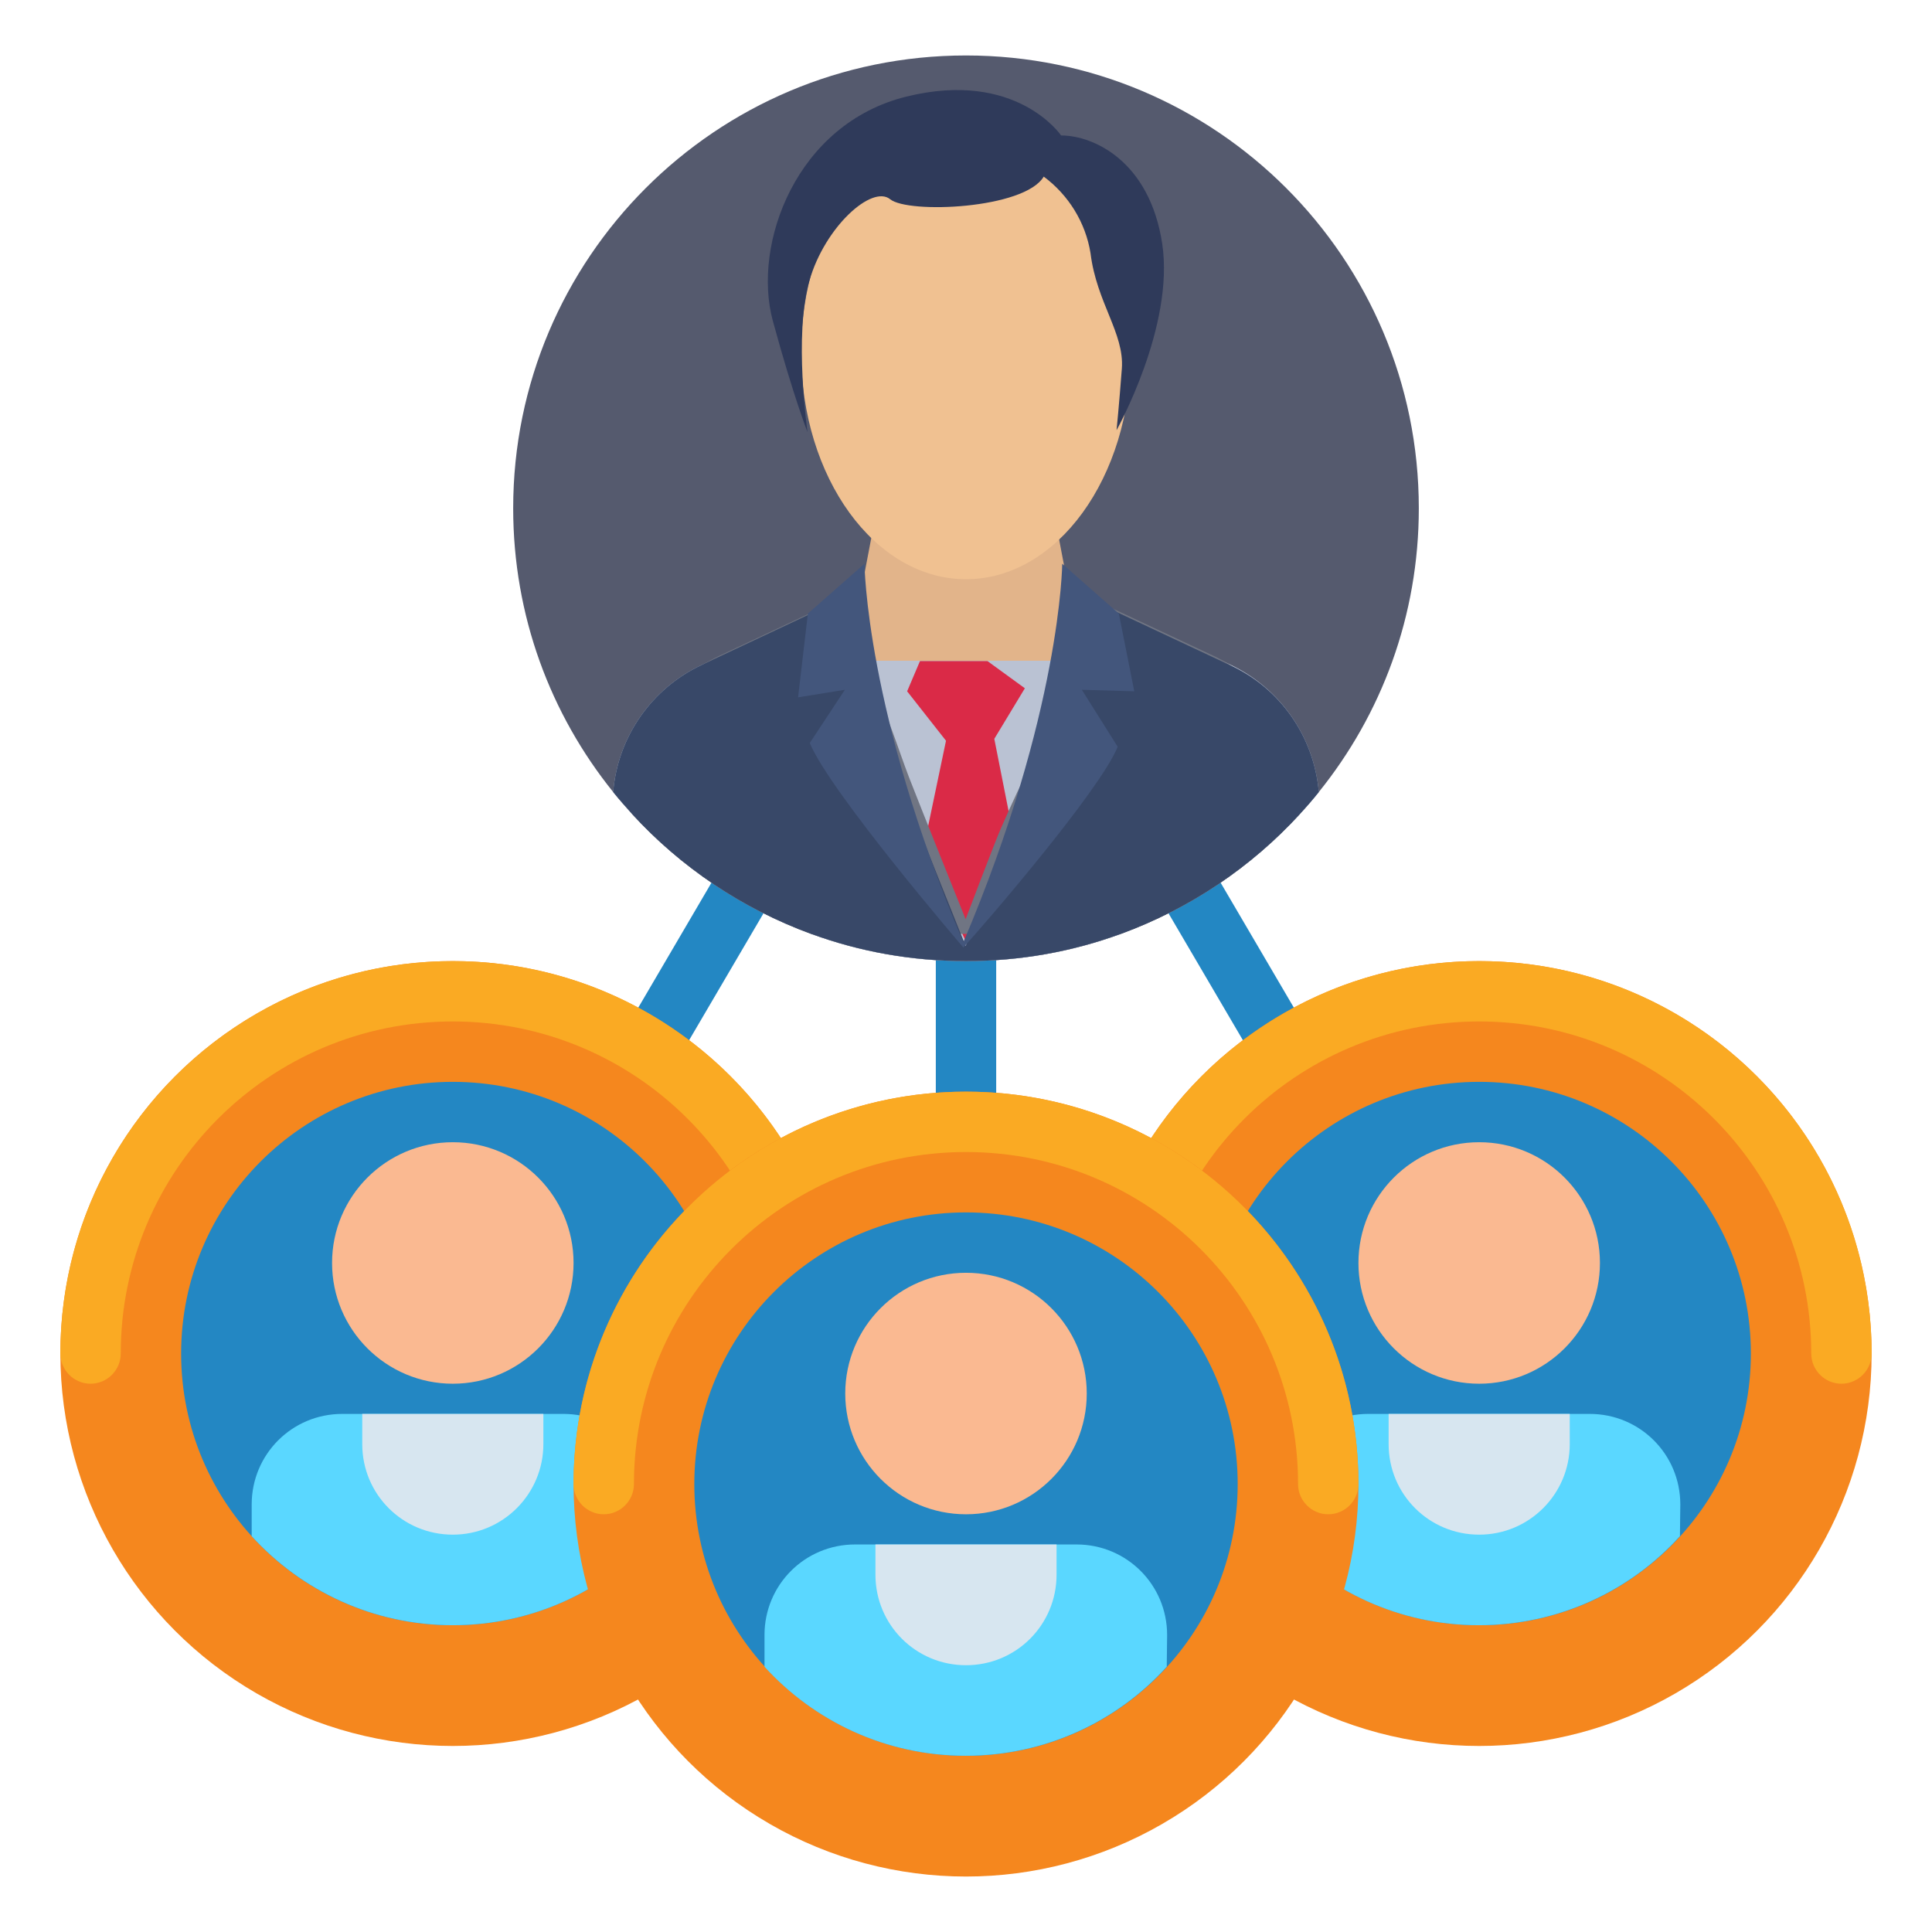 <?xml version="1.0" encoding="utf-8"?>
<!-- Generator: Adobe Illustrator 25.1.0, SVG Export Plug-In . SVG Version: 6.00 Build 0)  -->
<svg version="1.1" id="Layer_1" xmlns="http://www.w3.org/2000/svg" xmlns:xlink="http://www.w3.org/1999/xlink" x="0px" y="0px"
	 viewBox="0 0 512 512" style="enable-background:new 0 0 512 512;" xml:space="preserve">
<style type="text/css">
	.st0{fill:#2387C3;}
	.st1{fill:#F5871E;}
	.st2{fill:#FAAA23;}
	.st3{fill:#5AD7FF;}
	.st4{fill:#D7E6F0;}
	.st5{fill:#FAB991;}
	.st6{fill:#555A6E;}
	.st7{fill:#E2B48A;}
	.st8{fill:#BAC2D3;}
	.st9{fill:#DA2A47;}
	.st10{fill:#707583;}
	.st11{fill:#384868;}
	.st12{fill:#F0C191;}
	.st13{fill:#2F3A5A;}
	.st14{fill:#43567C;}
</style>
<g>
	<path class="st0" d="M256,409.3c-4.4,0-8-3.6-8-8V134.7c0-4.4,3.6-8,8-8s8,3.6,8,8v266.7C264,405.8,260.4,409.3,256,409.3z"/>
</g>
<g>
	<path class="st0" d="M392,374.7c-2.7,0-5.4-1.4-6.9-4L256,150.5L126.9,370.7c-2.2,3.8-7.1,5.1-10.9,2.9c-3.8-2.2-5.1-7.1-2.9-10.9
		L256,118.8l142.9,243.8c2.2,3.8,1,8.7-2.9,10.9C394.8,374.3,393.4,374.7,392,374.7L392,374.7z"/>
</g>
<g>
	<g>
		<circle class="st1" cx="120" cy="358.7" r="104"/>
	</g>
	<path class="st2" d="M120,254.7c-57.4,0-104,46.6-104,104c0,4.4,3.6,8,8,8s8-3.6,8-8c0-48.6,39.4-88,88-88s88,39.4,88,88
		c0,4.4,3.6,8,8,8s8-3.6,8-8C224,301.2,177.4,254.7,120,254.7L120,254.7z"/>
	<g>
		<circle class="st0" cx="120" cy="358.7" r="72"/>
	</g>
	<g>
		<path class="st3" d="M173.3,398.7c0-13.3-10.7-24-24-24H90.7c-13.3,0-24,10.7-24,24v8.4c13.2,14.5,32.2,23.6,53.3,23.6
			s40.2-9.1,53.3-23.6V398.7z"/>
	</g>
	<g>
		<path class="st4" d="M120,406.7c-13.3,0-24-10.7-24-24v-8h48v8C144,395.9,133.3,406.7,120,406.7z"/>
	</g>
	<g>
		<circle class="st5" cx="120" cy="334.7" r="32"/>
	</g>
</g>
<g>
	<g>
		<circle class="st1" cx="392" cy="358.7" r="104"/>
	</g>
	<path class="st2" d="M392,254.7c-57.4,0-104,46.6-104,104c0,4.4,3.6,8,8,8s8-3.6,8-8c0-48.6,39.4-88,88-88s88,39.4,88,88
		c0,4.4,3.6,8,8,8s8-3.6,8-8C496,301.2,449.4,254.7,392,254.7L392,254.7z"/>
	<g>
		<circle class="st0" cx="392" cy="358.7" r="72"/>
	</g>
	<g>
		<path class="st3" d="M445.3,398.7c0-13.3-10.7-24-24-24h-58.7c-13.3,0-24,10.7-24,24v8.4c13.2,14.5,32.2,23.6,53.3,23.6
			s40.2-9.1,53.3-23.6L445.3,398.7L445.3,398.7z"/>
	</g>
	<g>
		<path class="st4" d="M392,406.7c-13.3,0-24-10.7-24-24v-8h48v8C416,395.9,405.3,406.7,392,406.7z"/>
	</g>
	<g>
		<circle class="st5" cx="392" cy="334.7" r="32"/>
	</g>
</g>
<g>
	<path class="st6" d="M376,134.7c0,28.5-9.9,54.6-26.5,75.2l0,0c-1.6,2-3.3,3.9-5,5.8l0,0c-12.9,14.1-29.2,25.1-47.5,31.8
		c-12.8,4.7-26.6,7.2-41,7.2s-28.2-2.5-41-7.2c-18.3-6.7-34.6-17.7-47.5-31.8c-1.7-1.9-3.4-3.8-5-5.8
		c-16.6-20.6-26.5-46.7-26.5-75.2c0-66.3,53.7-120,120-120S376,68.4,376,134.7z"/>
</g>
<g>
	<g>
		<circle class="st1" cx="256" cy="393.3" r="104"/>
	</g>
	<path class="st2" d="M256,289.3c-57.4,0-104,46.6-104,104c0,4.4,3.6,8,8,8s8-3.6,8-8c0-48.6,39.4-88,88-88s88,39.4,88,88
		c0,4.4,3.6,8,8,8s8-3.6,8-8C360,335.9,313.4,289.3,256,289.3z"/>
	<g>
		<circle class="st0" cx="256" cy="393.3" r="72"/>
	</g>
	<g>
		<path class="st3" d="M309.3,433.3c0-13.3-10.7-24-24-24h-58.7c-13.3,0-24,10.7-24,24v8.4c13.2,14.5,32.2,23.6,53.3,23.6
			s40.2-9.1,53.3-23.6L309.3,433.3L309.3,433.3z"/>
	</g>
	<g>
		<path class="st4" d="M256,441.3c-13.3,0-24-10.7-24-24v-8h48v8C280,430.6,269.3,441.3,256,441.3z"/>
	</g>
	<g>
		<circle class="st5" cx="256" cy="369.3" r="32"/>
	</g>
</g>
<path class="st7" d="M296.7,245.6v-83.1l-13.5-6.3l-3.7-19.4H232l-3.7,19.4l-13,6.1v83.3L296.7,245.6z"/>
<path class="st8" d="M349.5,209.9c-1.6,2-3.3,3.9-5,5.8l0,0c-12.9,14.1-29.2,25.1-47.5,31.8c-12.8,4.7-26.6,7.2-41,7.2
	s-28.2-2.5-41-7.2c-18.3-6.7-34.6-17.7-47.5-31.8c-1.7-1.9-3.4-3.8-5-5.8c1.2-14.6,10.2-27.5,23.5-33.7l35.6-16.7v15.6h62.7v-5.7
	h4.3v-10.8l37.4,17.5C339.3,182.4,348.2,195.2,349.5,209.9z"/>
<path class="st9" d="M261.7,175.2h-17.9l-3.4,8l10.3,13.1l-6,28.7l11.4,24.8l12.8-26.7l-5.4-27.3l8.1-13.4L261.7,175.2z"/>
<path class="st10" d="M344.5,215.7c-12.9,14.1-29.2,25.1-47.5,31.8h-82c-18.3-6.7-34.6-17.7-47.5-31.8l0.8-9.9
	c1.1-13.9,9.5-26,22.1-31.9l28.1-13.2c-0.1,8.5,3.5,14.5,10.5,17.2c0.8,1.3,1.5,2.6,2.2,3.9c4.2,7.7,6.6,16.1,9.7,24.2
	c2.3,6,15,37.6,15,37.6s7.8-20.6,9.4-24.2c2.8-6.4,5.7-12.6,8.8-18.8c6.7-13.4,12.9-27,15.5-41.8l32,15c12.6,5.9,21,18.1,22.1,31.9
	L344.5,215.7z"/>
<path class="st11" d="M349.5,209.9c-1.6,2-3.3,4-5,5.8l0,0c-12.9,14.1-29.2,25.1-47.5,31.8c-12.8,4.7-26.6,7.2-41,7.2
	s-28.2-2.5-41-7.2c-18.3-6.7-34.6-17.7-47.5-31.8c-1.7-1.9-3.4-3.8-5-5.8c1.2-14.6,10.2-27.5,23.5-33.7l30-14.1
	c-0.2,9,3.7,15.4,11.2,18.4c0.8,1.4,1.6,2.8,2.4,4.2c4.4,8.2,7,17.2,10.3,25.9c2.5,6.4,16,40.1,16,40.1s8.3-22,10-25.8
	c2.9-6.8,6.1-13.4,9.4-20c7.2-14.3,13.8-28.8,16.6-44.6l34.1,16C339.3,182.4,348.2,195.2,349.5,209.9z"/>
<ellipse transform="matrix(0.228 -0.974 0.974 0.228 88.996 335.42)" class="st7" cx="256" cy="111.6" rx="14.5" ry="8.1"/>
<ellipse transform="matrix(0.974 -0.228 0.228 0.974 -18.711 61.288)" class="st7" cx="256" cy="111.7" rx="8.1" ry="14.5"/>
<ellipse class="st12" cx="256" cy="93.3" rx="43.7" ry="60.2"/>
<path class="st13" d="M295.9,114c0,0,15.4-27.5,12.1-49.4c-3.3-21.8-18.1-28.7-26.8-28.7c0,0-11.8-17.5-41-10.3
	s-40.9,39.1-35.4,59.4c5.5,20.2,9.2,29.5,9.2,29.5s-3.7-25.8,0.5-40.1c4.1-14.3,16.6-25.5,21.4-21.6c4.8,3.9,35.6,2.6,40.7-6
	c6.6,4.9,11.1,12.2,12.4,20.3c1.6,13.1,9,21.2,8.3,30.6C296.6,107,295.9,114,295.9,114z"/>
<path class="st14" d="M296.5,162.6l-15-13.2l0,0c0,0-0.3,39.3-26.2,100.3c-25.9-61-26.2-100.3-26.2-100.3l0,0l-15,13.2l-2.6,22.2
	l12.4-2l-9.3,14.1c5.4,13.1,40.7,54.2,40.7,54.2c5.6-6.1,36.2-41.6,40.9-53.2l-9.5-15.1l13.9,0.4L296.5,162.6z"/>
</svg>
